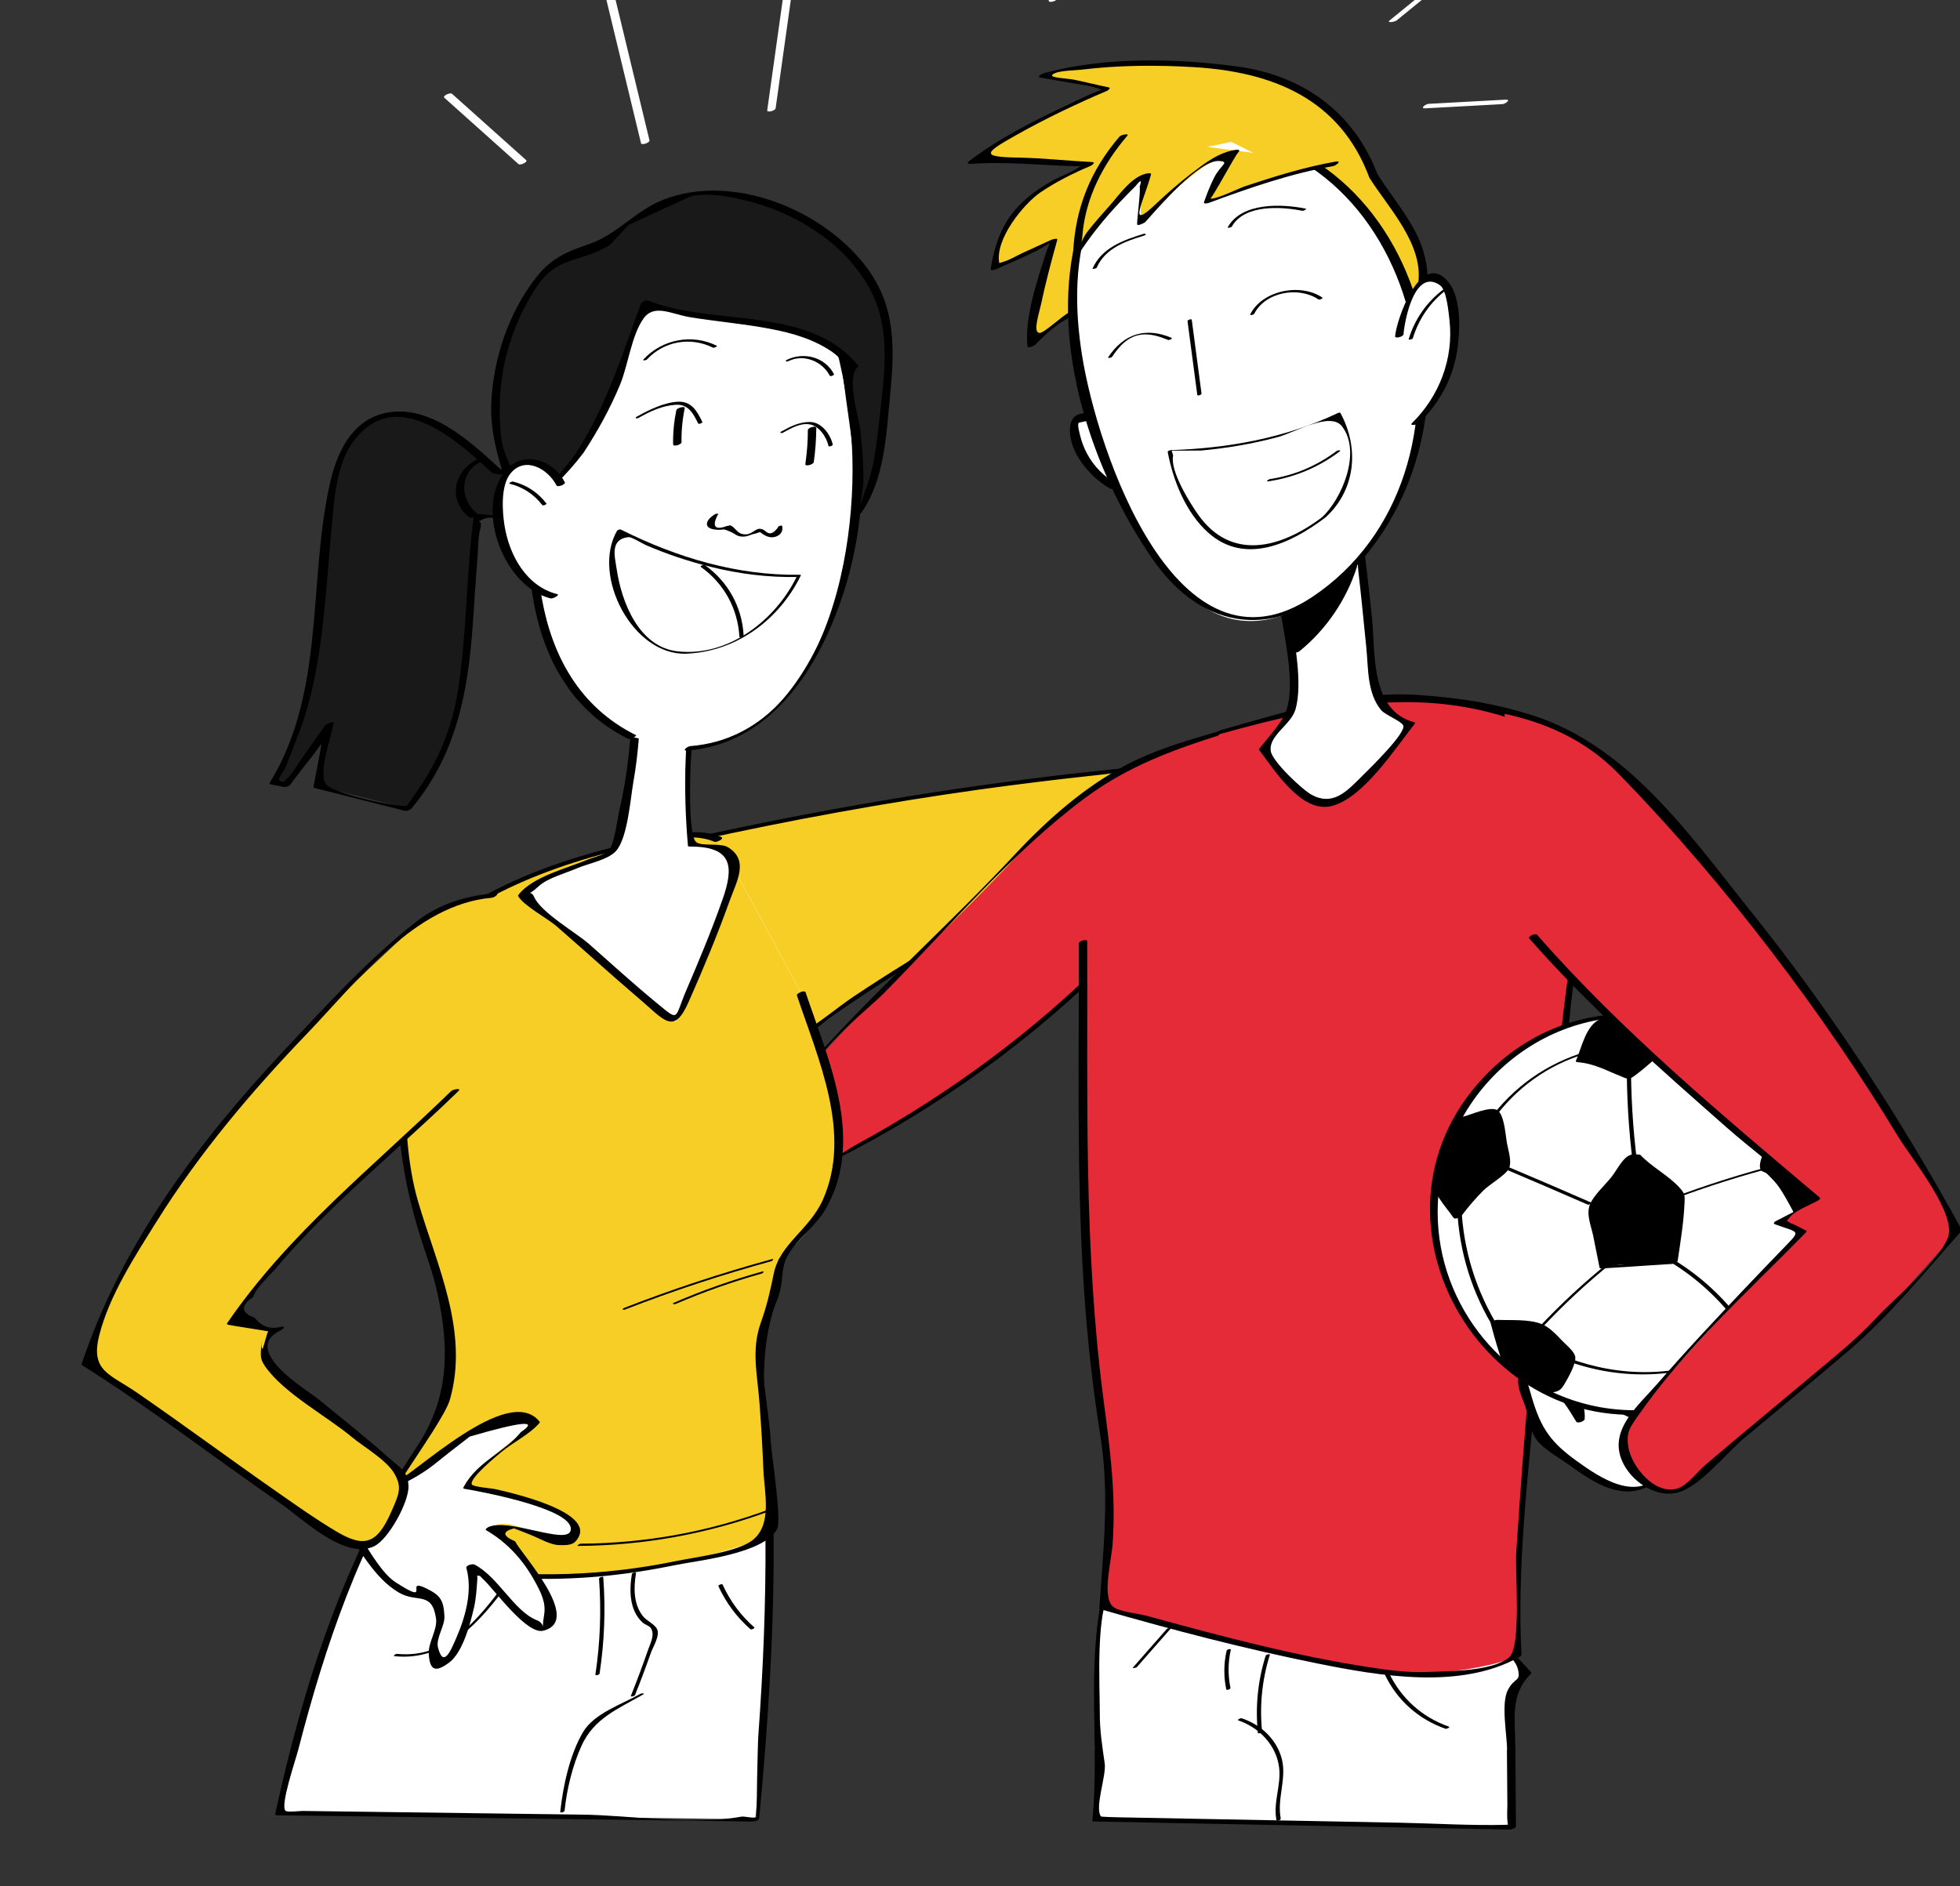 <svg xmlns="http://www.w3.org/2000/svg" width="320" height="308" viewBox="0 0 320 308" fill="none"><rect x="0" y="0" width="320" height="308" fill="#333333" stroke="none"/><g clip-path="url(#clip0_5329_4309)"><path d="M113.625 136.987C139.877 131.137 166.538 127.086 193.346 124.892C195.042 124.746 196.958 124.687 198.216 125.828C199.81 127.276 199.488 130.011 198.114 131.663C196.739 133.316 194.647 134.164 192.644 134.969C169.273 144.343 147.131 156.789 126.978 171.882C126.48 172.248 125.925 172.643 125.31 172.584C124.447 172.511 123.921 171.633 123.57 170.829C122.897 169.308 122.371 167.729 121.976 166.12" fill="#F7CE26"></path><path d="M113.554 137.322C128.895 133.944 144.354 131.106 159.915 128.927C166.35 128.035 172.785 127.245 179.249 126.558C182.818 126.178 186.752 125.344 190.335 125.49C206.569 126.163 194.167 133.973 187.746 136.679C177.231 141.11 166.979 146.17 157.063 151.815C151.023 155.252 145.1 158.894 139.323 162.755C136.515 164.642 133.751 167.113 130.767 168.693C129.041 170.506 126.892 171.135 124.288 170.594C123.616 169.073 123.089 167.493 122.694 165.885C122.592 165.504 121.202 165.972 121.319 166.382C122.621 170.828 122.87 173.621 127.184 172.13C130.124 171.12 133.283 167.713 135.871 165.914C139.791 163.194 143.783 160.561 147.835 158.046C157.004 152.342 166.481 147.15 176.222 142.499C182.715 139.399 191.476 137.571 197.077 133.11C199.9 130.872 201.567 126.47 197.311 124.701C195.19 123.823 191.49 124.701 189.443 124.891C184.368 125.344 179.278 125.856 174.218 126.441C153.875 128.796 133.692 132.247 113.7 136.649C113.086 136.781 112.559 137.527 113.524 137.307L113.554 137.322Z" fill="black"></path><path d="M181.543 156.206C170.472 167.643 150.348 182.224 136.045 189.2L132.359 174.21C144.981 160.023 157.573 149.435 170.194 135.234C170.194 135.234 180.958 126.649 184.688 124.821C188.417 122.993 203.846 118.284 203.846 118.284" fill="#E52B38"></path><path d="M180.978 156.19C169.074 168.226 154.902 178.683 140.028 186.786C136.694 188.599 137.323 189.33 136.138 186.61C135.29 184.65 135.041 182.135 134.529 180.058C134.149 178.479 132.979 175.992 133.125 174.369C133.403 171.356 141.842 164.658 144.255 162.23C154.873 151.525 165.008 139.357 177.088 130.348C185.278 124.234 194.243 121.514 203.925 118.56C204.744 118.311 204.554 117.756 203.72 118.019C197.183 120.022 190.046 121.675 183.962 124.863C177.161 128.417 171.004 133.828 165.827 139.386C155.37 150.603 143.86 160.797 133.593 172.19C129.762 176.446 134.061 184.241 135.348 189.447C135.421 189.754 136.197 189.447 136.314 189.389C153.03 181.038 168.957 169.499 182.09 156.219C182.616 155.678 181.242 155.912 180.978 156.19Z" fill="black"></path><path d="M130.877 162.289C136.23 178.537 142.928 192.68 127.104 205.652V209.879L123.857 218.961C124.881 228.291 125.437 237.447 125.612 246.543C125.641 247.977 125.656 249.425 125.671 250.858C125.773 266.156 124.837 281.351 123.316 297.087L45.672 296.064C49.679 277.051 55.09 262.587 59.668 252.613C61.057 249.6 62.359 247.011 63.544 244.803C66.761 238.807 68.969 235.838 68.969 235.838C74.234 230.178 74.366 221.462 73.035 213.842C71.704 206.222 64.874 192.606 66.015 184.958C66.015 184.958 62.535 157.185 75.858 148.585C89.181 139.986 113.166 134.706 117.261 137.061" fill="white"></path><path d="M130.196 162.537C132.829 170.405 136.441 178.697 136.28 187.151C136.207 191.465 134.993 195.516 132.61 199.129C130.504 202.317 127.154 203.794 126.409 207.289C126.058 208.957 126.16 210.317 125.707 211.984C125.092 214.251 123.586 216.518 123.25 218.843C122.752 222.324 123.908 226.741 124.171 230.294C124.668 237.183 124.917 244.086 124.975 250.989C125.048 261.826 124.595 272.648 123.805 283.456C123.703 284.816 123.454 296.75 123.586 296.677C123.103 297.014 121.582 296.531 120.997 296.648C112.997 298.111 103.082 296.414 94.98 296.312C83.47 296.165 71.96 296.005 60.45 295.858C56.764 295.814 53.079 295.756 49.393 295.712C48.984 295.712 46.922 295.961 46.615 295.683C45.708 294.805 48.238 287.522 48.75 285.504C53.006 269.036 58.827 251.588 68.45 237.388C72.281 231.742 74.563 227.209 74.373 220.057C74.153 211.984 70.907 204.774 68.611 197.154C65.305 186.215 64.998 171.59 68.318 160.65C71.711 149.447 81.276 145.118 91.66 141.506C97.992 139.312 109.97 134.501 116.683 137.396C117.034 137.543 118.292 136.914 117.765 136.694C112.968 134.632 105.714 136.972 100.976 138.142C92.698 140.175 84.23 143.056 76.918 147.517C64.91 154.844 64.618 170.361 65.086 182.953C65.773 201.132 79.492 218.931 68.157 236.086C56.252 254.104 49.481 275.252 44.933 296.209C44.904 296.37 45.094 296.414 45.211 296.414C71.097 296.75 96.983 297.101 122.855 297.438C123.133 297.438 123.922 297.277 123.952 296.897C125.443 281.175 126.452 265.394 126.306 249.599C126.189 237.695 122.606 224.093 126.613 212.891C127.549 210.287 127.388 207.085 128.617 204.964C130.942 200.957 134.833 198.485 136.441 193.79C140.039 183.304 134.803 171.868 131.513 162.025C131.381 161.645 130.006 162.127 130.138 162.522L130.196 162.537Z" fill="black"></path><path d="M117.25 137.074C113.154 134.719 89.169 139.999 75.846 148.598C62.523 157.198 66.004 184.971 66.004 184.971C64.863 192.62 71.678 206.235 73.023 213.855C74.354 221.475 74.237 230.191 68.958 235.851C68.958 235.851 66.735 238.82 63.532 244.816C62.362 247.01 61.046 249.613 59.656 252.626C59.656 252.626 87.999 264.516 125.659 250.871C127.004 250.388 125.63 247.99 125.6 246.557C125.425 237.46 124.869 228.305 123.845 218.974L127.092 209.892V205.665C142.916 192.693 136.233 178.565 130.865 162.302" fill="#F7CE26"></path><path d="M117.774 136.724C114.132 135.159 108.94 136.505 105.299 137.221C97.957 138.655 90.674 140.951 83.844 144.007C71.296 149.623 66.148 157.901 65.08 171.678C64.232 182.734 65.65 193.162 69.19 203.648C72.071 212.204 75.04 221.944 71.471 230.807C70.096 234.214 67.23 237.329 65.329 240.518C62.959 244.496 60.897 248.62 58.923 252.803C58.879 252.905 59.011 252.964 59.069 252.993C67.215 256.342 76.59 257.468 85.306 257.761C94.023 258.053 101.891 257.278 110.008 255.611C113.971 254.792 124.648 253.768 126.885 249.658C127.646 248.254 125.949 237.315 125.832 235.37C125.54 229.915 123.916 223.538 124.691 218.215C125.072 215.641 126.783 213.213 127.382 210.683C127.865 208.635 127.558 206.792 128.582 205.008C130.205 202.186 133.247 200.226 134.9 197.242C136.83 193.747 137.62 189.93 137.576 185.952C137.488 177.733 134.066 169.747 131.492 162.069C131.36 161.689 129.986 162.172 130.117 162.566C133.569 172.906 139.156 185.089 134.359 195.882C132.194 200.767 127.324 203.092 126.329 207.962C125.759 210.756 125.233 213.14 124.223 215.962C122.644 220.394 123.624 224.24 123.989 228.979C124.267 232.649 124.487 236.32 124.633 239.991C124.779 243.662 126.169 249 122.805 251.545C120.275 253.461 113.416 254.28 110.154 254.953C105.942 255.815 101.686 256.415 97.401 256.751C91.23 257.234 85.028 257.176 78.871 256.517C74.572 256.049 70.301 255.304 66.118 254.207C64.89 253.885 61.453 253.475 60.546 252.466C58.396 250.082 72.159 233.059 73.46 228.525C76.619 217.396 71.325 206.661 68.268 196.233C66.425 189.93 66.148 182.851 66.206 176.241C66.308 164.833 68.502 152.885 79.281 146.947C85.979 143.261 93.335 140.687 100.75 138.859C105.05 137.806 112.231 135.554 116.633 137.455C116.984 137.602 118.242 136.973 117.715 136.753L117.774 136.724Z" fill="black"></path><path d="M246.717 285.678C246.717 282.446 246.717 279.213 246.717 275.981L249.32 273.364L245.035 268.537L201.759 257.656L180.816 259.499C179.208 266.139 178.564 273.012 178.871 279.842L178.798 285.663L179.836 288.691L179.017 297.071L246.804 298.387L246.702 285.663L246.717 285.678Z" fill="white"></path><path d="M247.404 285.501C247.404 280.762 246.468 276.814 249.876 273.377C249.978 273.274 250.066 273.172 249.949 273.04C245.781 268.346 244.757 267.966 238.79 266.474C230.22 264.324 221.649 262.174 213.094 260.01C209.379 259.074 205.342 257.494 201.525 257.333C194.871 257.041 187.719 258.547 181.08 259.132C180.816 259.161 180.202 259.337 180.129 259.659C177.262 272.543 179.573 284.623 178.345 297.23C178.33 297.391 178.491 297.435 178.623 297.435L246.409 298.751C246.658 298.751 247.506 298.576 247.506 298.21C247.477 293.969 247.433 289.728 247.404 285.486C247.404 285.018 246.029 285.428 246.029 285.823C246.058 288.821 246.088 291.834 246.102 294.832C246.102 295.256 245.868 299.014 246.658 298.181C247.111 297.713 246.848 297.947 245.824 297.976C240.165 298.122 234.446 297.757 228.786 297.64C213.357 297.347 197.942 297.04 182.513 296.748C181.621 296.733 179.793 296.674 179.734 296.601C178.696 295.11 180.641 290.005 180.363 287.958C179.953 285.091 179.544 282.634 179.559 279.622C179.573 275.541 178.798 261.94 181.621 259.746C183.42 258.342 190.162 259 192.458 258.796C195.251 258.547 198.703 257.816 201.335 258.006C206.337 258.372 212.26 260.77 217.276 262.028C225.496 264.09 234.549 265.377 242.49 268.36C244.42 269.092 247.331 270.291 247.857 272.704C248.281 274.664 247.258 273.874 246.19 275.951C245.02 278.188 246.058 283.322 246.058 285.823C246.058 286.291 247.433 285.881 247.433 285.486L247.404 285.501Z" fill="black"></path><path d="M176.814 153.88C176.96 182.721 175.951 203.035 179.841 231.597L180.894 237.199C181.962 245.871 180.689 253.652 180.177 262.368C180.177 262.368 221.537 274.331 232.974 273.352C244.41 272.372 247.716 270.368 247.716 270.368C247.175 262.924 248.93 246.529 249.237 236.043L256.476 158.531C256.476 158.531 263.569 127.072 258.07 122.378C252.571 117.683 233.5 111.716 220.411 114.349C210.378 116.367 199.336 119.482 199.336 119.482" fill="#E52B38"></path><path d="M176.126 154.055C176.199 172.848 175.716 191.671 176.974 210.449C177.515 218.566 178.407 226.639 179.68 234.668C181.171 244.028 180.118 253.169 179.49 262.573C179.49 262.675 179.533 262.734 179.636 262.763C191.365 266.141 203.241 269.242 215.218 271.655C225.324 273.688 238.458 275.94 247.993 270.602C248.169 270.5 248.417 270.383 248.403 270.149C247.657 255.86 249.441 241.162 250.772 226.888C252.147 212.234 253.507 197.565 254.881 182.91C255.657 174.545 255.978 165.975 257.324 157.697C258.333 151.481 259.737 145.368 260.38 139.079C260.878 134.238 262.296 126.122 258.713 122.085C253.009 115.665 238.838 113.895 230.94 113.456C220.279 112.857 209.588 116.337 199.423 119.189C198.824 119.35 198.297 120.125 199.248 119.847C217.354 114.787 235.269 111.219 252.951 119.964C258.64 122.787 259.503 126.048 259.474 132.176C259.444 138.421 258.435 144.695 257.353 150.823C254.706 165.77 253.726 180.907 252.307 196.029C250.523 215.173 248.797 234.244 247.554 253.418C247.32 256.971 248.461 268.949 246.34 270.675C243.576 272.927 236.556 272.883 233.236 273.015C229.917 273.147 226.831 272.752 223.628 272.255C211.284 270.368 199.116 267.107 187.095 263.816C185.881 263.48 182.575 263.202 181.654 262.295C179.914 260.598 181.449 254.939 181.654 252.087C182.224 243.882 181.215 236.57 180.162 228.526C176.901 203.707 177.603 178.684 177.501 153.719C177.501 153.251 176.126 153.66 176.126 154.055Z" fill="black"></path><path d="M272.627 236.277C272.188 235.399 271.749 234.536 271.311 233.659C271.164 233.366 271.003 233.059 270.769 232.825C270.448 232.533 270.024 232.387 269.599 232.255C266.777 231.348 264.071 230.061 261.585 228.438C260.971 228.76 255.75 224.343 255.75 224.343C255.75 224.343 258.441 230.705 258.031 231.889C256.335 228.833 253.848 226.215 250.894 224.357C250.251 223.963 249.358 223.612 248.817 224.153C248.364 224.591 248.51 225.337 248.686 225.952C249.402 228.394 250.119 230.836 250.836 233.293C250.982 233.776 251.128 234.273 251.406 234.683C251.684 235.092 252.093 235.399 252.488 235.692C253.761 236.642 255.018 237.593 256.291 238.544C258.967 240.547 263.94 243.955 267.186 243.165C269.775 242.536 273.183 239.085 273.183 239.085L272.627 236.306V236.277Z" fill="white"></path><path d="M273.312 236.029C272.318 234.054 271.967 233.045 270.197 231.934C267.799 230.413 264.684 229.535 262.139 228.102C260.091 226.946 258.234 225.586 256.391 224.051C256.143 223.846 254.914 224.226 255.075 224.606C255.982 226.771 257.561 229.667 257.356 232.065L258.731 231.656C257.386 229.418 251.843 221.096 248.479 224.007C246.943 225.338 248.655 228.38 249.093 229.871C249.561 231.451 249.825 233.63 250.79 234.99C251.96 236.628 254.505 238.003 256.113 239.158C259.609 241.674 264.04 244.833 268.486 242.99C269.963 242.376 272.888 240.665 273.605 239.231C274.073 238.281 273.546 237.125 273.327 236.029C273.254 235.678 271.864 236.087 271.952 236.526C272.376 238.646 272.523 238.632 271.426 240.167C267.492 245.696 261.042 241.177 257.371 238.529C253.305 235.604 251.609 233.294 250.176 228.453C249.912 227.531 249.634 226.625 249.371 225.703C250.731 225.104 251.828 225.352 252.662 226.449C254.68 227.663 256.172 230.208 257.342 232.138C257.547 232.489 258.687 232.094 258.717 231.729C258.936 229.243 257.371 226.347 256.435 224.095L255.119 224.65C256.888 226.142 258.673 227.575 260.691 228.716C262.022 229.477 263.455 230.237 264.844 230.895C267.974 232.387 270.314 233.264 271.938 236.497C272.128 236.891 273.473 236.336 273.312 235.999V236.029Z" fill="black"></path><path d="M266.443 230.643C284.382 230.643 298.925 216.1 298.925 198.161C298.925 180.221 284.382 165.679 266.443 165.679C248.504 165.679 233.961 180.221 233.961 198.161C233.961 216.1 248.504 230.643 266.443 230.643Z" fill="white"></path><path d="M298.251 198.337C297.666 217.612 281.008 233.349 261.162 229.766C245.938 227.016 234.72 213.327 234.72 197.956C234.72 178.257 253.031 162.564 272.687 166.761C287.78 169.979 297.798 183.302 298.251 198.41C298.251 198.717 299.641 198.395 299.626 197.913C298.749 168.516 262.435 154.432 242.208 175.931C220.154 199.375 243.188 237.576 274.091 230.058C289.038 226.417 299.173 213.225 299.641 198C299.641 197.547 298.281 197.927 298.266 198.337H298.251Z" fill="black"></path><path d="M267.219 188.888C269.062 190.92 271.197 192.69 273.523 194.138C273.874 194.357 274.254 194.606 274.371 194.986C274.43 195.176 274.415 195.366 274.415 195.557C274.269 199.052 273.23 205.984 273.23 205.984L261.852 206.715C261.852 206.715 260.653 200.705 260.039 197.692C259.995 197.472 259.951 197.253 259.995 197.034C260.053 196.77 260.214 196.566 260.375 196.361C262.364 193.831 264.338 191.301 266.327 188.785L267.219 188.873V188.888Z" fill="black"></path><path d="M266.581 189.21C268.219 190.935 269.989 192.398 271.89 193.831C273.923 195.352 273.733 196.157 273.484 198.643C273.236 201.129 272.899 203.688 272.519 206.204L273.47 205.677L268.497 205.999C267.415 206.072 263.145 207.023 262.238 206.394C262.706 206.73 262.165 204.741 262.092 204.361C261.77 202.738 261.448 201.129 261.112 199.506C260.614 197.034 261.141 196.157 262.706 194.168C263.437 193.232 265.865 189.195 266.786 189.283C267.166 189.327 268.366 188.625 267.62 188.537C266.874 188.449 266.406 188.405 265.762 188.8C264.768 189.429 263.861 191.213 263.13 192.149C262.092 193.48 260.088 195.25 259.532 196.815C258.976 198.38 259.795 200.252 260.117 201.816C260.468 203.542 260.805 205.283 261.156 207.008C261.185 207.155 261.492 207.125 261.58 207.125L272.958 206.394C273.192 206.379 273.865 206.175 273.909 205.868C274.362 202.796 274.874 199.681 275.02 196.581C275.093 195.104 275.064 194.855 274.143 193.86C272.373 191.93 269.711 190.584 267.839 188.61C267.561 188.318 266.26 188.903 266.567 189.239L266.581 189.21Z" fill="black"></path><path d="M288.564 181.183C289.061 184.049 288.9 187.018 288.125 189.826C288.037 190.148 287.95 190.543 288.169 190.791C288.301 190.952 288.505 191.011 288.695 191.084C289.851 191.552 290.582 192.663 291.226 193.716C292.352 195.574 293.405 197.46 294.399 199.391C295.628 198.791 296.842 198.162 298.041 197.519C298.333 197.358 298.64 197.182 298.743 196.861C298.801 196.685 298.787 196.48 298.772 196.29C298.392 192.444 297.558 188.641 296.271 185C296.081 184.444 295.862 183.888 295.452 183.479C294.984 183.011 294.311 182.821 293.683 182.63C292.015 182.148 290.363 181.665 288.695 181.197" fill="black"></path><path d="M287.882 181.43C288.189 183.697 288.248 185.92 287.853 188.172C287.721 188.918 286.99 190.293 287.516 191.083C287.692 191.346 288.248 191.419 288.467 191.639C289.213 192.384 289.944 193.086 290.544 193.979C291.743 195.777 292.723 197.752 293.717 199.653C293.864 199.946 294.492 199.697 294.683 199.595C295.809 199.039 298.821 198.191 299.406 196.787C300.094 195.163 298.924 191.96 298.558 190.322C298.105 188.246 297.695 184.779 296.13 183.2C294.566 181.62 291.231 181.416 289.242 180.845C288.876 180.743 287.648 181.401 288.16 181.547C289.769 182.015 291.626 182.293 293.147 182.981C295.575 184.077 295.896 185.949 296.555 188.319C297.008 189.971 297.388 191.653 297.666 193.35C298.178 196.421 296.715 197.913 294.112 199.2L295.077 199.141C293.498 196.143 291.977 193.423 289.725 190.995C288.335 189.489 289.315 187.924 289.476 185.979C289.608 184.282 289.491 182.615 289.257 180.933C289.213 180.597 287.823 180.977 287.882 181.43Z" fill="black"></path><path d="M269.974 166.306C271.115 167.623 272.182 169.012 273.177 170.46C270.69 171.674 268.453 173.37 266.61 175.418C266.478 175.564 266.332 175.725 266.142 175.769C265.85 175.842 265.572 175.666 265.323 175.505C263.144 174.058 260.555 173.224 257.938 173.107C258.698 171.381 259.473 169.641 260.234 167.915C260.365 167.637 260.482 167.345 260.702 167.125C261.111 166.701 261.725 166.584 262.31 166.496C264.899 166.145 267.531 166.072 270.135 166.306" fill="black"></path><path d="M269.366 166.616C270.068 167.449 272.423 169.467 271.999 170.725C271.838 171.193 269.717 172.144 269.235 172.495C268.357 173.153 267.626 173.957 266.778 174.63C266.324 174.996 266.207 175.157 265.973 175.171C265.491 175.215 264.277 174.206 263.823 174.001C262.887 173.592 261.937 173.27 260.942 173.051C259.509 172.743 259.026 172.992 259.348 171.354C259.772 169.204 261.747 167.127 263.75 166.645C265.564 166.206 267.889 166.513 269.747 166.645C270.127 166.674 271.326 165.957 270.58 165.899C267.787 165.694 263.97 165.314 261.279 166.411C258.91 167.376 258.207 171.164 257.286 173.241C257.213 173.402 257.476 173.431 257.564 173.445C260.313 173.665 262.244 174.806 264.73 175.785C265.228 175.976 265.418 176.166 266.017 176.093C266.5 176.019 266.836 175.683 267.217 175.405C269.41 173.767 271.004 171.924 273.505 170.623C273.578 170.579 274.032 170.345 273.915 170.169C272.891 168.707 271.823 167.318 270.668 165.957C270.419 165.665 269.103 166.221 269.396 166.586L269.366 166.616Z" fill="black"></path><path d="M238.88 182.658L243.4 181.62C243.575 181.576 243.78 181.547 243.941 181.649C244.072 181.737 244.131 181.898 244.175 182.059C245.023 184.896 245.608 187.792 245.93 190.731C242.917 192.94 240.226 195.601 238.003 198.614C236.95 197.064 235.897 195.528 234.844 193.978C234.727 193.817 234.61 193.642 234.581 193.437C234.537 193.232 234.581 193.013 234.625 192.808C235.429 189.196 236.643 185.671 238.237 182.322" fill="black"></path><path d="M238.787 182.98C239.65 182.775 241.288 182.146 242.18 182.205C243.73 182.307 243.599 182.614 243.993 184.12C244.476 186.022 245.807 189.459 244.608 191.272C243.876 192.384 242.078 193.378 241.112 194.329C239.752 195.674 238.524 197.137 237.354 198.658L238.685 198.336C236.973 195.82 234.926 193.978 235.745 190.819C236.535 187.821 237.617 184.939 238.919 182.131C239.05 181.839 237.734 182.058 237.544 182.468C236.14 185.51 234.516 189.005 234.063 192.354C233.741 194.841 235.935 196.83 237.295 198.833C237.544 199.213 238.421 198.76 238.626 198.511C239.738 197.049 240.908 195.66 242.209 194.373C243.131 193.451 245.865 191.842 246.348 190.819C246.875 189.707 246.275 187.967 246.041 186.709C245.807 185.451 245.617 182 244.461 181.283C243.306 180.567 240.074 182.058 238.948 182.322C238.334 182.468 237.807 183.199 238.772 182.98H238.787Z" fill="black"></path><path d="M246.104 222.675C245.344 220.452 244.671 218.185 244.086 215.904C245.548 215.962 250.228 216.167 251.018 216.503C253.256 217.454 256.532 221.651 256.59 221.798C256.634 221.944 256.59 222.09 256.517 222.236C255.932 223.553 255.333 224.869 254.748 226.185C254.645 226.405 254.543 226.639 254.353 226.785C254.104 226.975 253.782 227.004 253.475 226.975C252.1 226.887 250.857 226.112 249.79 225.235C248.722 224.357 247.289 223.348 246.104 222.661" fill="black"></path><path d="M246.784 222.424C246.038 220.187 245.365 217.935 244.765 215.653L243.668 216.267C245.453 216.34 247.252 216.399 249.021 216.604C251.171 216.852 252.546 218.227 253.979 219.763C254.462 220.275 255.515 221.137 255.734 221.825C255.997 222.658 255.208 224.033 254.754 224.779C253.906 226.183 253.496 226.841 251.771 225.891C251.186 225.569 250.659 225.115 250.133 224.706C249.036 223.858 247.91 223.068 246.725 222.351C246.345 222.132 245.146 222.79 245.453 222.98C247.778 224.399 250.805 227.967 253.833 227.295C254.652 227.119 255.003 226.724 255.412 226.022C255.997 225.028 257.474 222.498 257.153 221.401C256.889 220.552 255.617 219.529 255.032 218.914C254.067 217.905 252.926 216.662 251.595 216.165C249.475 215.375 246.71 215.624 244.487 215.521C244.224 215.521 243.288 215.741 243.391 216.136C243.99 218.417 244.663 220.669 245.409 222.907C245.54 223.287 246.915 222.805 246.784 222.41V222.424Z" fill="black"></path><path d="M277.608 223.345C278.676 224.515 279.89 225.538 281.235 226.372C281.469 226.518 281.733 226.664 282.011 226.679C282.274 226.679 282.537 226.577 282.771 226.46C284.76 225.465 286.398 223.9 288.007 222.365C288.314 222.072 288.636 221.765 288.84 221.399C289.148 220.844 289.221 220.2 289.264 219.571C289.411 217.977 289.542 216.368 289.689 214.774C289.718 214.496 289.732 214.189 289.542 213.985C289.352 213.765 284.775 214.233 283.356 214.189C283.195 214.189 283.034 214.189 282.903 214.262C282.815 214.321 282.756 214.409 282.698 214.496C280.431 217.743 279.861 220.083 277.594 223.33" fill="black"></path><path d="M276.983 223.653C278.065 224.794 279.952 226.988 281.678 227.046C282.965 227.09 284.515 225.847 285.436 225.145C286.928 224.019 289.151 222.512 289.78 220.655C290.16 219.529 290.072 218.183 290.175 216.999C290.233 216.355 290.745 214.556 290.306 213.913C289.868 213.269 288.961 213.562 288.274 213.591C286.709 213.664 284.924 213.547 283.403 213.869C282.116 214.132 281.751 214.98 281.063 216.136C279.616 218.534 278.533 221.094 276.968 223.419C276.676 223.858 278.036 223.595 278.255 223.258C279.981 220.684 281.122 217.788 282.833 215.214C283.477 214.249 283.491 214.571 284.661 214.512C285.729 214.454 287.03 214.161 288.083 214.308C289.444 214.512 288.961 215.551 288.844 216.852C288.668 218.841 288.844 220.743 287.455 222.337C286.577 223.361 284.998 224.955 283.769 225.496C281.356 226.563 279.689 224.531 278.241 223.024C277.963 222.732 276.661 223.317 276.968 223.653H276.983Z" fill="black"></path><path d="M265.602 175.346C265.66 181.006 266.084 186.607 266.889 192.208C266.918 192.384 267.605 192.194 267.576 191.96C266.772 186.388 266.347 180.801 266.289 175.17C266.289 174.936 265.602 175.141 265.602 175.331V175.346Z" fill="black"></path><path d="M272.694 196.012C278.559 193.789 284.511 191.902 290.58 190.352C290.887 190.279 291.151 189.899 290.668 190.016C284.54 191.595 278.529 193.497 272.606 195.734C272.211 195.88 272.299 196.158 272.709 196.012H272.694Z" fill="black"></path><path d="M272.153 205.737C276.365 208.223 280.021 211.426 283.049 215.287C283.195 215.477 283.824 215.155 283.736 215.038C280.694 211.163 277.038 207.931 272.797 205.43C272.606 205.313 272.007 205.649 272.168 205.737H272.153Z" fill="black"></path><path d="M262.596 206.204C258.574 209.451 254.786 212.961 251.247 216.734C250.984 217.012 251.671 216.895 251.803 216.749C255.342 212.975 259.115 209.465 263.152 206.219C263.444 205.985 262.742 206.087 262.596 206.204Z" fill="black"></path><path d="M245.219 190.689C249.899 192.664 254.564 194.667 259.215 196.7C259.42 196.788 259.99 196.452 259.844 196.393C255.164 194.346 250.469 192.327 245.745 190.338C245.57 190.265 244.941 190.587 245.204 190.689H245.219Z" fill="black"></path><path d="M272.622 169.804C279.335 171.34 285.316 175.23 288.417 181.504C288.519 181.694 289.192 181.431 289.104 181.256C285.975 174.923 279.92 171.003 273.163 169.453C272.973 169.409 272.373 169.746 272.622 169.804Z" fill="black"></path><path d="M294.014 197.709C294.131 204.656 292.083 211.047 287.915 216.605C287.754 216.81 288.441 216.678 288.558 216.532C292.727 210.96 294.833 204.495 294.701 197.534C294.701 197.3 294.014 197.505 294.014 197.695V197.709Z" fill="black"></path><path d="M255.501 222.101C264.276 225.362 273.358 225.172 282.016 221.662C282.411 221.501 282.323 221.223 281.914 221.384C273.431 224.835 264.583 224.923 256.042 221.75C255.867 221.676 255.238 222.013 255.501 222.101Z" fill="black"></path><path d="M237.899 197.255C238.235 204.479 240.326 211.207 244.173 217.32C244.29 217.51 244.948 217.218 244.86 217.072C241.014 210.944 238.908 204.216 238.586 197.006C238.586 196.845 237.884 197.006 237.899 197.255Z" fill="black"></path><path d="M243.727 182.891C247.515 177.656 252.692 173.912 258.893 172.054C259.185 171.966 259.463 171.586 258.981 171.718C252.516 173.648 247.047 177.48 243.083 182.964C242.937 183.169 243.61 183.052 243.727 182.891Z" fill="black"></path><path d="M103.904 114.167C103.685 123.673 102.676 129.933 99.897 139.03C99.897 139.03 82.201 146.269 85.711 146.254C86.808 146.254 109.637 167.622 110.339 166.773C110.749 166.276 120.24 144.339 120.197 141.004C120.153 137.67 112.972 137.86 112.972 137.86C112.548 133.033 112.343 130.606 111.919 125.779L113.63 111.257" fill="white"></path><path d="M103.238 114.33C103.048 120.385 102.522 126.352 101.132 132.26C100.767 133.854 100.313 137.964 99.319 138.958C98.675 139.602 96.906 139.968 96.087 140.319C92.825 141.708 86.873 143.141 84.635 146.139C84.591 146.183 84.577 146.242 84.591 146.315C85.469 147.88 89.374 149.956 90.865 151.243C95.326 155.134 99.714 159.112 104.218 162.958C108.489 166.585 109.98 169.144 112.437 163.587C114.821 158.19 117.117 152.706 119.106 147.148C120.247 143.946 122.353 140.509 118.872 138.359C117.6 137.569 114.558 138.271 113.651 137.496C112.335 136.37 112.671 126.293 112.788 124.275C113.037 119.887 113.827 115.456 114.353 111.098C114.397 110.674 113.022 111.025 112.979 111.434C111.867 120.823 111.487 128.633 112.32 138.125C112.32 138.213 112.54 138.242 112.598 138.242C119.618 138.183 119.852 141.518 117.966 146.871C116.196 151.916 114.119 156.874 112.013 161.788C110.039 166.38 111.019 166.907 107.231 163.792C103.443 160.677 99.831 157.386 96.174 154.154C94.039 152.267 88.35 149.05 87.195 146.446C86.595 145.086 85.732 146.739 88.014 144.662C89.462 143.346 92.416 142.571 94.215 141.781C95.911 141.035 99.275 140.421 100.577 138.958C102.478 136.809 102.917 130.476 103.414 127.653C104.218 123.134 104.496 118.586 104.628 114.008C104.628 113.555 103.268 113.935 103.253 114.345L103.238 114.33Z" fill="black"></path><path d="M72.532 15.949C76.568 19.561 80.605 23.174 84.641 26.786C84.948 27.064 86.221 26.45 85.914 26.157C81.877 22.545 77.841 18.932 73.804 15.32C73.497 15.042 72.225 15.656 72.532 15.949Z" fill="white"></path><path d="M97.74 -5.272C100.051 4.278 102.361 13.843 104.657 23.393C104.745 23.759 106.135 23.32 106.032 22.896C103.721 13.346 101.411 3.781 99.115 -5.769C99.027 -6.135 97.637 -5.696 97.74 -5.272Z" fill="white"></path><path d="M128.536 -5.343L125.26 18.013C125.201 18.437 126.576 18.101 126.634 17.677L129.91 -5.679C129.969 -6.103 128.594 -5.767 128.536 -5.343Z" fill="white"></path><path d="M167.735 -10.713C168.905 -7.086 170.075 -3.459 171.245 0.168C171.362 0.548 172.752 0.08 172.62 -0.329C171.45 -3.956 170.28 -7.583 169.11 -11.21C168.993 -11.59 167.604 -11.122 167.735 -10.713Z" fill="white"></path><path d="M250.316 152.925C262.937 167.565 296.487 195.85 296.487 195.85L290.3 199.55C292.304 200.325 292.377 200.193 294.235 201.246C294.235 201.246 271.551 224.398 265.891 232.456C265.891 232.456 263.595 234.533 265.496 238.291C268.845 244.887 274.374 243.264 274.374 243.264C278.176 239.578 301.62 220.522 305.437 216.851L319.58 201.085L317.093 196.552C302.41 170.183 284.187 145.774 263.083 124.202C263.083 124.202 256.634 117.972 245.562 116.1" fill="#E52B38"></path><path d="M249.67 153.235C259.454 164.408 270.789 174.295 281.904 184.108C285.838 187.574 290.342 190.806 293.984 194.579C294.291 194.901 295.753 196.247 295.783 195.896C295.71 196.612 290.503 199.055 289.86 199.435C289.684 199.537 289.465 199.786 289.757 199.903C293.633 201.336 294.115 200.78 291.468 203.515C289.275 205.782 287.095 208.049 284.916 210.345C280.046 215.479 275.191 220.641 270.569 225.979C267.483 229.533 262.628 233.453 264.822 238.542C266.269 241.935 270.598 244.919 274.401 243.559C277.867 242.33 281.918 237.226 284.668 234.915C290.401 230.104 296.192 225.365 301.881 220.495C308.667 214.689 314.298 207.64 320.25 201C320.294 200.956 320.309 200.897 320.294 200.824C310.305 182.645 299.044 165.286 286.057 149.081C275.088 135.392 264.295 119.407 246.131 115.736C245.751 115.663 244.551 116.336 245.049 116.438C252.449 117.93 259.015 120.957 264.266 126.354C273.26 135.582 281.655 145.469 289.479 155.721C296.806 165.315 303.636 175.289 309.91 185.614C312.09 189.197 319.68 198.411 317.969 202.243C315.965 206.733 309.706 211.574 306.342 215.201C303.124 218.681 299.41 221.621 295.768 224.678C289.991 229.519 284.185 234.301 278.452 239.186C277.209 240.253 275.469 242.564 273.904 243.047C270.116 244.217 266.299 239.332 265.845 236.261C265.48 233.833 266.123 233.087 267.396 231.244C274.971 220.305 285.501 210.784 294.803 201.292C294.861 201.234 295.037 201.044 294.876 200.956C295.812 201.439 291.966 199.406 292.331 199.771C291.147 198.587 290.942 200.444 292.185 198.806C293.106 197.607 295.578 196.773 296.909 195.983C297.026 195.91 297.274 195.706 297.114 195.559C281.158 182.09 264.719 168.371 250.942 152.635C250.679 152.342 249.378 152.913 249.67 153.264V153.235Z" fill="black"></path><path d="M227.998 3.356C232.429 -0.242 236.86 -3.854 241.277 -7.452C241.847 -7.92 240.458 -7.715 240.166 -7.481C235.734 -3.884 231.303 -0.271 226.886 3.327C226.316 3.795 227.705 3.59 227.998 3.356Z" fill="white"></path><path d="M232.707 17.689C236.904 17.456 241.116 17.236 245.314 17.002C245.767 16.973 246.776 16.227 245.825 16.271C241.628 16.505 237.416 16.724 233.219 16.958C232.765 16.988 231.756 17.733 232.707 17.689Z" fill="white"></path><path d="M94.405 252.438C105.228 252.365 115.684 250.449 125.834 246.69C126.229 246.544 126.141 246.266 125.732 246.412C115.728 250.127 105.491 251.999 94.814 252.072C94.624 252.072 94.025 252.438 94.405 252.438Z" fill="black"></path><path d="M102.029 213.841C109.853 210.799 117.795 208.181 125.882 205.958C126.175 205.87 126.453 205.49 125.97 205.622C117.824 207.859 109.809 210.492 101.927 213.563C101.532 213.724 101.619 213.987 102.029 213.841Z" fill="black"></path><path d="M110.33 212.918C114.893 210.959 119.543 209.321 124.326 207.975C124.618 207.887 124.896 207.507 124.414 207.639C119.514 208.999 114.732 210.695 110.052 212.714C109.598 212.904 110.052 213.035 110.33 212.918Z" fill="black"></path><path d="M92.172 295.699C92.552 292.116 93.444 288.386 94.936 285.081C96.969 280.576 100.961 279.012 104.998 276.701C105.407 276.467 104.749 276.481 104.559 276.584C101.605 278.266 97.027 279.757 95.214 282.799C93.034 286.456 91.908 291.691 91.47 295.86C91.44 296.079 92.128 295.903 92.157 295.699H92.172Z" fill="black"></path><path d="M103.167 256.999C102.728 259.69 102.728 262.952 104.922 264.955C105.229 265.248 106.033 265.497 106.253 265.848C106.969 266.959 106.18 268.319 105.814 269.387C104.936 271.932 103.986 274.447 102.991 276.948C102.933 277.109 103.591 276.992 103.679 276.787C104.585 274.52 105.448 272.224 106.253 269.928C106.589 268.948 107.818 267.076 107.262 265.994C106.852 265.189 105.536 264.648 104.951 263.888C103.401 261.87 103.445 259.281 103.84 256.868C103.869 256.663 103.181 256.824 103.152 257.029L103.167 256.999Z" fill="black"></path><path d="M97.804 257.789C98.184 263.054 97.994 268.246 97.204 273.453C97.175 273.657 97.862 273.497 97.891 273.292C98.681 268.056 98.886 262.82 98.491 257.541C98.491 257.38 97.789 257.541 97.804 257.789Z" fill="black"></path><path d="M224.235 28.806C221.412 20.572 218.604 19.416 211.789 14.005C204.462 9.603 179.219 9.603 170.312 12.294C176.133 13.815 180.477 14.678 180.477 14.678C180.477 14.678 165.121 21.186 158.656 26.407C166.802 25.691 171.395 26.627 177.888 26.89C177.888 26.89 167.344 31.233 165.15 35.416C162.956 39.599 162.4 43.767 162.4 43.767L171.907 39.409C171.907 39.409 167.811 54.019 168.396 56.359C172.828 51.284 176.777 50.568 176.777 50.568L181.851 51.299L224.557 41.983L227.423 52.352L232.454 47.292L231.562 40.433L224.206 28.82L224.235 28.806Z" fill="#F7CE26"></path><path d="M224.924 28.557C221.092 18.275 212.624 12.264 201.933 10.846C191.827 9.5 180.332 9.252 170.402 11.957C170.255 12.001 169.232 12.498 169.773 12.645C170.621 12.864 179.498 14.151 179.879 14.751C179.718 14.487 175.535 16.549 174.672 16.959C168.939 19.65 163.177 22.516 158.131 26.377C157.78 26.655 158.175 26.772 158.424 26.758C164.186 26.348 169.67 26.977 175.403 27.138C178.811 27.226 177.597 26.26 175.959 27.416C174.818 28.22 173.239 28.732 172.01 29.405C165.795 32.871 162.914 36.6 161.744 43.898C161.685 44.308 162.577 43.986 162.709 43.927C164.917 42.918 167.199 41.997 169.363 40.885C172.01 39.525 171.513 38.999 170.753 41.383C169.319 45.873 167.272 51.825 167.74 56.563C167.784 56.944 168.851 56.461 168.983 56.329C171.352 53.887 174.189 51.284 177.582 51.064C178.84 50.977 180.142 51.649 181.4 51.606C182.131 51.591 182.833 51.298 183.564 51.181C190.116 50.202 196.668 48.315 203.147 46.911C209.626 45.507 216.075 43.211 222.423 42.699C225.041 42.494 223.461 41.719 224.353 43.781C225.509 46.472 225.991 49.69 226.766 52.527C226.869 52.907 227.849 52.454 228.009 52.293C232.265 48.022 234.123 47.394 232.426 41.193C231.198 36.703 227.439 32.461 224.938 28.513C224.69 28.118 223.388 28.717 223.563 29.01C226.635 33.865 232.192 39.628 231.593 45.858C231.402 47.862 231.417 47.511 229.881 49.28C229.326 49.909 228.39 51.079 227.688 51.489C226.284 52.293 228.419 52.191 228.009 51.562C226.371 49.119 226.079 44.571 225.275 41.675C225.216 41.485 224.792 41.573 224.675 41.587C211.235 44.527 197.648 48.476 184.032 50.45C180.756 50.933 177.846 49.646 174.614 50.991C173.546 51.445 170.46 54.428 169.714 54.37C168.603 54.267 169.597 51.386 169.948 49.748C170.709 46.194 171.63 42.684 172.61 39.189C172.727 38.794 171.747 39.116 171.645 39.16L166.892 41.339C165.912 41.792 164.903 42.421 163.879 42.728C161.583 43.401 163.25 43.401 163.177 43.079C162.285 39.145 167.184 33.237 169.875 31.408C172.391 29.697 175.199 28.293 178.007 27.109C178.226 27.021 178.972 26.494 178.314 26.465C174.292 26.26 170.27 25.807 166.233 25.734C159.93 25.632 160.764 24.959 165.956 22.034C170.738 19.343 175.71 16.974 180.756 14.824C180.873 14.765 181.443 14.356 181.019 14.268C179.147 13.888 177.29 13.405 175.418 13.025C174.233 12.776 171.133 12.732 171.879 12.147C172.727 11.489 175.433 11.518 176.471 11.387C182.57 10.641 188.785 10.597 194.913 10.963C207.739 11.723 218.766 16.111 223.563 28.995C223.71 29.376 225.07 28.878 224.938 28.498L224.924 28.557Z" fill="black"></path><path d="M64.421 270.441C72.903 271.318 78.534 264.634 83.097 258.433C83.258 258.229 82.57 258.346 82.453 258.507C78.153 264.342 72.962 270.894 64.83 270.06C64.64 270.046 64.04 270.397 64.421 270.426V270.441Z" fill="black"></path><path d="M117.287 259.004C118.53 261.709 120.285 264.079 122.523 266.038C122.683 266.17 123.312 265.863 123.151 265.731C120.928 263.786 119.203 261.431 117.974 258.755C117.886 258.565 117.214 258.828 117.287 259.004Z" fill="black"></path><path d="M63.971 242.738C67.876 241.436 71.006 238.526 74.238 235.966C77.47 233.407 81.243 231.052 85.368 231.213C86.245 231.243 87.298 231.579 87.43 232.442C87.488 232.837 78.143 238.306 76.315 242.752C76.315 242.752 88.834 244.698 93.28 248.559C93.967 249.582 94.318 251.22 93.265 251.835C92.812 252.098 92.241 252.054 91.729 251.952C90.208 251.63 85.923 249.743 84.446 249.231C82.969 248.719 81.185 248.603 79.971 249.582C82.779 250.869 84.373 252.858 86.245 255.315C88.117 257.772 91.364 263.593 89.097 265.699C88.892 265.889 88.673 266.05 88.41 266.094C87.795 266.196 80.249 257.158 76.812 255.813C78.699 260.522 73.902 272.266 71.518 272.266C69.134 272.266 72.22 265.202 71.883 263.111C71.708 262.058 71.474 260.887 70.611 260.244C69.265 259.249 67.335 260.142 65.712 259.747C64.322 259.396 63.357 258.153 62.523 256.983C60.461 254.116 58.414 251.264 56.352 248.398" fill="white"></path><path d="M64.091 243.017C66.154 242.168 67.982 241.203 69.81 239.931C70.98 239.112 72.077 238.161 73.203 237.284C74.373 236.377 75.528 235.485 76.698 234.578C85.239 232.092 88.018 231.843 85.064 233.832C82.256 237.269 77.941 238.629 75.689 242.826C75.631 242.943 75.616 243.075 75.791 243.104C78.468 243.543 94.146 246.453 93.151 249.963C92.493 252.289 83.031 247.828 79.726 249.364C79.638 249.408 79.111 249.729 79.375 249.876C82.811 251.85 85.473 254.804 87.374 258.314C88.296 260.011 89.173 261.678 88.837 263.682C88.252 267.148 89.32 265.217 87.667 264.574C83.938 263.141 81.32 257.437 77.459 255.477C77.181 255.331 76.011 255.579 76.142 256.033C77.166 259.748 76.025 263.945 74.519 267.411C73.612 269.502 72.384 272.501 71.506 269.005C71.141 267.499 72.647 265.481 72.559 263.916C72.428 261.269 71.887 260.508 69.649 259.397C65.744 257.451 70.834 262.424 64.545 258.344C61.825 256.589 59.002 250.87 57.042 248.135C56.764 247.755 55.477 248.369 55.667 248.633C58.432 252.479 60.976 257.671 65.174 260.084C68.128 261.78 70.512 259.777 71.185 264.252C71.463 266.124 69.883 268.172 70 270.073C70.175 272.91 71.185 273.056 73.305 271.506C75.572 269.853 76.815 264.983 77.386 262.512C77.737 260.961 77.81 259.514 77.927 257.949C78.058 256.296 76.786 255.857 79.082 258.066C80.866 259.791 86.029 266.943 88.691 266.285C95.272 264.647 85.078 253.722 84.099 251.689C82.036 250.797 81.963 250.095 83.908 249.569C84.83 249.905 85.751 250.271 86.672 250.651C87.989 251.163 89.861 252.289 91.323 252.303C92.055 252.303 93.298 252.391 93.912 251.748C98.416 246.995 82.826 243.602 80.72 243.134C80.311 243.046 77.283 242.797 77.049 242.417C76.464 241.481 81.232 237.635 81.846 237.108C83.733 235.529 86.453 234.242 88.076 232.355C88.15 232.267 88.135 232.194 88.076 232.121C82.914 225.73 67.514 240.984 63.901 242.461C63.112 242.783 63.287 243.338 64.106 243.002L64.091 243.017Z" fill="black"></path><path d="M74.278 178.126C60.926 191.259 48.129 200.37 37.76 215.946C40.29 216.78 42.996 217.131 45.657 216.955C43.434 217.233 42.44 220.202 43.317 222.279C43.317 222.279 66.059 240.472 66.235 241.598C66.337 242.242 63.339 252.216 59.624 252.757C55.909 253.298 27.932 231.244 14.023 222.586C22.74 195.018 46.944 170.082 68.37 150.66C68.37 150.66 72.816 146.506 80.582 146.229" fill="#F7CE26"></path><path d="M73.712 178.112C61.047 190.426 47.182 201.322 37.106 216.035C37.018 216.152 37.062 216.269 37.208 216.312C37.852 216.473 43.892 217.365 43.936 217.439C43.541 216.722 42.736 222.718 42.663 219.047C42.693 220.978 42.21 221.577 43.292 223.128C46.407 227.559 53.296 231.201 57.435 234.652C59.409 236.29 63.124 238.411 64.411 240.663C65.698 242.915 65.098 244.056 63.957 246.689C61.574 252.217 59.468 252.802 54.802 250.008C51.643 248.122 48.616 245.987 45.603 243.881C37.808 238.455 30.174 232.795 22.349 227.398C17.962 224.371 14.73 223.917 16.192 218.097C17.83 211.53 22.101 205.007 25.669 199.304C32.572 188.262 41.04 178.244 50.049 168.869C58.254 160.328 67.701 147.677 80.308 146.595C80.761 146.551 81.756 145.791 80.82 145.864C76.052 146.273 71.723 147.56 67.935 150.529C60.184 156.584 53.12 164.335 46.407 171.501C32.441 186.434 19.819 203.15 13.326 222.762C13.311 222.821 13.326 222.864 13.384 222.908C24.514 229.914 34.927 237.987 45.749 245.46C49.318 247.917 56.206 254.747 61.047 252.509C63.416 251.412 66.824 245.197 66.692 242.608C66.575 240.327 65.625 239.917 63.636 238.177C59.848 234.828 55.884 231.654 51.965 228.466C50.137 226.974 38.978 220.393 45.939 217.175C46.173 217.073 46.627 216.605 46.071 216.605C44.243 217.146 42.751 216.678 41.625 215.201C39.343 214.367 39.227 213.227 41.303 211.793C41.903 210.126 43.965 208.371 45.077 207.055C48.323 203.208 51.848 199.625 55.475 196.145C61.851 190.061 68.535 184.298 74.853 178.156C75.394 177.629 74.019 177.863 73.742 178.127L73.712 178.112Z" fill="black"></path><path d="M103.137 120.345C98.091 118.107 93.192 113.953 91.086 109.464C88.307 103.54 87.605 96.871 87.415 90.334C86.976 74.451 89.126 67.738 93.938 52.602C100.227 32.828 125.396 36.85 130.676 43.11C135.955 49.369 145.754 76.162 135.473 101.069C131.232 111.365 124.095 121.866 112.409 122.217" fill="white"></path><path d="M103.781 120.021C85.456 110.865 85.939 86.749 89.8 69.155C91.496 61.433 93.427 51.298 98.618 45.185C104.293 38.501 114.019 37.082 122.194 39.261C134.113 42.45 137.053 56.709 138.589 67.488C141.148 85.433 136.146 119.948 112.702 121.834C112.249 121.863 111.254 122.639 112.19 122.565C126.318 121.425 134.172 108.321 138.004 95.889C142.83 80.212 141.733 59.649 133.104 45.316C128.702 38.018 118.523 36.658 110.713 38.004C96.6 40.461 93.017 52.395 89.639 64.753C84.593 83.195 82.706 110.734 102.538 120.635C102.933 120.825 104.103 120.152 103.81 120.006L103.781 120.021Z" fill="black"></path><path d="M81.069 76.922C75.482 71.716 67.541 65.047 60.74 68.542C55.811 71.073 54.349 78.341 53.735 83.84C52.667 93.507 52.945 96.988 51.468 106.597C49.347 120.417 44.711 127.715 44.711 127.715L46.817 128.139L53.793 118.297L51.877 128.315L66.59 132.029C66.59 132.029 73.434 123.986 75.087 114.918C76.754 105.851 76.681 93.58 78.027 84.293L88.849 85.332L87.591 78.341L81.069 76.937V76.922Z" fill="#191919"></path><path d="M81.695 76.601C76.825 72.141 70.039 65.735 62.697 67.49C57.256 68.792 54.916 74.144 53.819 79.146C50.266 95.248 53.117 113.061 44.05 127.789C43.977 127.906 43.992 128.037 44.152 128.067L46.258 128.491C46.639 128.564 47.209 128.388 47.443 128.067C49.578 125.054 52.532 121.939 54.141 118.619C54.565 117.741 53.132 118.809 52.927 119.336C52.547 120.315 52.459 121.763 52.269 122.787C51.904 124.688 51.538 126.575 51.187 128.476C51.172 128.579 51.245 128.637 51.333 128.666C56.233 129.909 61.147 131.138 66.046 132.381C66.441 132.483 66.982 132.249 67.231 131.957C74.528 123.153 76.386 113.12 77.19 101.99C77.454 98.32 77.658 94.634 77.965 90.963C78.097 89.501 78.024 87.746 78.419 86.327C78.945 84.411 77.19 85.698 78.858 84.791C80.525 83.885 86.316 85.508 88.437 85.713C88.715 85.742 89.607 85.493 89.534 85.099C89.11 82.773 88.7 80.433 88.276 78.108C88.247 78.049 88.203 78.02 88.13 78.005C85.951 77.537 83.786 77.069 81.607 76.601C81.227 76.514 80.028 77.201 80.525 77.303C82.002 77.625 85.702 77.669 86.682 78.634C87.486 79.409 88.261 83.972 88.027 84.908C87.764 85.961 90.031 84.397 87.998 84.865C87.018 85.084 85.512 84.63 84.503 84.528L78.419 83.943C78.141 83.914 77.366 84.119 77.322 84.484C76.079 93.932 76.254 103.555 74.733 112.959C73.914 118.034 72.232 122.538 69.556 126.97C68.766 128.271 67.874 129.471 67.026 130.728C65.973 132.264 66.207 131.65 66.719 131.591C64.466 131.84 55.048 129.675 53.395 128.228C51.743 126.78 53.966 120.769 54.463 118.151C54.551 117.654 53.264 118.209 53.132 118.4C51.831 120.228 50.544 122.056 49.242 123.884C48.628 124.747 47.882 126.165 47.092 126.911C46.054 127.891 46.229 127.701 46.785 127.701C44.459 127.73 46.097 126.546 46.653 125.171C47.984 121.807 49.373 118.56 50.324 115.036C52.796 105.954 53.176 96.623 54.039 87.307C54.463 82.7 54.712 76.323 57.49 72.36C64.554 62.313 75.114 72.419 80.408 77.26C80.715 77.537 81.987 76.923 81.68 76.631L81.695 76.601Z" fill="black"></path><path d="M130.094 94.133C126.657 101.212 118.949 107.31 110.613 106.359C104.31 105.643 101.472 98.36 100.668 92.846C100.39 90.93 99.527 88.049 102.584 87.713C103.154 87.654 104.807 88.736 105.421 89C108.873 90.477 112.427 91.676 116.068 92.568C120.792 93.738 125.37 94.294 130.211 94.221C130.401 94.221 131 93.841 130.62 93.855C120.383 94.016 110.496 91.047 101.385 86.484C101.209 86.396 100.844 86.513 100.741 86.674C96.515 94.001 103.315 107.076 112.046 106.74C120.236 106.418 127.242 101.168 130.752 93.957C130.825 93.826 130.167 93.928 130.064 94.118L130.094 94.133Z" fill="black"></path><path d="M94.673 73.953C101.065 64.637 102.571 56.637 105.35 49.471C111.083 52.089 124.918 52.279 130.826 54.473C134.073 55.687 137.598 57.018 139.441 59.957C138.183 60.455 138.329 62.268 138.651 63.584C139.85 68.542 140.801 78.765 139.967 83.796C143.726 79.292 144.194 68.206 144.852 62.37C145.188 59.27 145.408 56.126 144.881 53.069C143.316 44.06 135.536 37.201 127.039 33.852C122.607 32.111 117.796 31.102 113.057 31.658C108.319 32.214 102.82 34.963 98.944 40.053C91.383 39.526 88.048 44.967 85.621 49.193C81.174 56.945 79.756 66.378 81.73 75.094C81.906 75.855 82.154 76.674 82.812 77.083C84.041 77.844 84.07 82.392 84.436 83.796C84.436 83.796 91.017 79.262 94.673 73.939V73.953Z" fill="#191919"></path><path d="M95.31 73.864C97.621 70.325 99.625 66.698 101.248 62.778C102.55 59.619 103.091 54.807 105.051 52.029C106.791 49.557 109.57 51.283 112.656 51.795C116.487 52.424 120.348 52.775 124.18 53.418C128.012 54.062 131.712 54.91 135.017 56.913C138.322 58.917 137.445 59.604 137.767 62.339C138.615 69.623 140.209 76.555 139.302 83.97C139.244 84.482 140.502 83.926 140.633 83.721C144.436 78.251 144.684 71.056 145.313 64.635C146.074 56.884 146.322 49.981 141.335 43.458C134.257 34.215 119.676 28.219 108.385 32.577C103.749 34.362 100.736 38.325 96.115 39.875C92.488 41.104 89.972 42.171 87.501 45.345C83.069 51.02 80.568 58.478 80.217 65.601C79.866 72.577 82.704 77.579 83.757 84.057C83.815 84.408 84.751 84.014 84.868 83.926C88.861 81.118 92.371 77.769 95.31 73.878C95.618 73.469 94.257 73.718 94.023 74.039C91.815 76.964 88.963 80.46 85.716 82.434C83.376 83.853 85.307 83.355 84.927 82.405C84.459 81.206 84.737 79.685 84.298 78.427C83.406 75.897 82.133 74.215 81.811 71.261C81.329 66.844 81.578 62.369 82.66 58.054C83.683 54.003 85.453 49.952 87.837 46.515C90.952 42.025 94.462 42.83 98.85 40.402C99.084 40.27 99.318 40.182 99.537 40.036C100.575 38.91 101.614 37.799 102.667 36.702C106.045 35.151 109.423 33.587 112.787 32.036C116.019 31.364 120.056 32.241 123.083 33.089C130.776 35.254 138.396 40.226 142.169 47.466C145.606 54.047 144.319 61.652 143.544 68.716C143.207 71.729 142.885 74.785 142.066 77.71C141.715 78.968 140.472 82.244 140.516 82.39C140.443 82.068 140.97 79.421 140.97 78.573C140.97 75.824 140.779 73.059 140.472 70.339C140.209 67.955 138.132 61.915 139.99 59.97C140.092 59.868 140.18 59.765 140.063 59.634C132.092 49.879 116.517 53.301 105.87 49.104C105.519 48.972 104.773 49.265 104.641 49.63C101.482 58.113 99.01 66.332 94.009 74.025C93.716 74.478 95.076 74.2 95.296 73.864H95.31Z" fill="black"></path><path d="M114.417 92.572C118.205 95.263 120.457 99.372 120.721 103.994C120.721 104.155 121.423 103.994 121.408 103.745C121.145 99.08 118.849 94.956 115.046 92.25C114.871 92.118 114.256 92.455 114.417 92.557V92.572Z" fill="black"></path><path d="M91.539 78.998C91.115 77.55 87.795 75.166 86.289 75.196C84.87 75.21 83.554 76.132 82.779 77.316C82.004 78.501 81.682 79.949 81.536 81.367C81.185 84.994 81.96 88.709 83.715 91.897C85.163 94.515 87.503 96.899 90.457 97.367" fill="white"></path><path d="M92.208 78.75C90.16 74.758 84.822 73.383 82.117 77.39C77.715 83.898 82.497 95.847 89.897 97.719C90.277 97.807 91.491 97.134 90.979 97.017C85.934 95.745 83.126 90.641 82.365 85.785C82 83.46 81.707 79.233 83.404 77.244C85.802 74.421 89.488 76.615 90.848 79.248C91.052 79.642 92.383 79.087 92.222 78.75H92.208Z" fill="black"></path><path d="M83.186 78.982C85.335 79.509 87.178 80.708 88.524 82.463C88.67 82.653 89.299 82.346 89.211 82.215C87.822 80.401 85.95 79.172 83.741 78.631C83.551 78.588 82.951 78.924 83.2 78.982H83.186Z" fill="black"></path><path d="M110.42 66.991C110.04 68.834 109.865 70.677 109.894 72.549C109.894 73.017 111.269 72.607 111.269 72.212C111.239 70.34 111.415 68.483 111.795 66.655C111.883 66.26 110.508 66.567 110.42 66.991Z" fill="black"></path><path d="M131.896 70.221C131.896 72.093 131.749 73.936 131.486 75.793C131.428 76.217 132.802 75.881 132.861 75.457C133.124 73.614 133.256 71.757 133.27 69.885C133.27 69.417 131.896 69.826 131.896 70.221Z" fill="black"></path><path d="M105.623 58.697C108.431 55.685 112.745 54.953 116.402 56.767C116.606 56.869 117.177 56.533 117.031 56.46C112.994 54.456 108.124 55.392 105.067 58.683C104.804 58.961 105.491 58.844 105.623 58.697Z" fill="black"></path><path d="M128.745 58.962C131.217 57.748 134.23 58.976 135.473 61.346C135.575 61.536 136.248 61.258 136.16 61.097C134.698 58.289 131.231 57.411 128.467 58.757C128.029 58.976 128.467 59.093 128.745 58.962Z" fill="black"></path><path d="M77.952 83.882C74.998 81.689 74.954 77.052 78.523 75.4C79.43 74.99 78.523 74.742 77.967 75.005C74.062 76.804 73.024 81.791 76.68 84.497C77.016 84.745 78.274 84.102 77.952 83.868V83.882Z" fill="black"></path><path d="M209.105 296.986C208.418 293.505 210.304 290.097 209.105 286.646C208.081 283.648 205.654 281.556 202.714 280.576C202.539 280.518 201.91 280.84 202.173 280.927C205.581 282.083 208.403 284.979 208.842 288.664C209.178 291.545 207.833 294.353 208.403 297.234C208.432 297.41 209.134 297.205 209.091 296.986H209.105Z" fill="black"></path><path d="M206.637 270.366C205.35 274.49 204.94 278.673 205.364 282.973C205.379 283.134 206.066 282.958 206.052 282.724C205.627 278.454 206.052 274.3 207.324 270.205C207.382 270.03 206.71 270.161 206.637 270.366Z" fill="black"></path><path d="M226.133 273.523C228.151 277.691 231.646 280.777 236.019 282.298C236.195 282.357 236.824 282.035 236.56 281.947C232.246 280.441 228.809 277.384 226.82 273.275C226.718 273.084 226.045 273.348 226.133 273.523Z" fill="black"></path><path d="M200.266 269.548C199.783 271.654 199.769 273.76 200.207 275.866C200.251 276.041 200.939 275.837 200.895 275.617C200.456 273.526 200.485 271.449 200.953 269.373C200.997 269.182 200.31 269.329 200.266 269.533V269.548Z" fill="black"></path><path d="M185.621 272.208C187.464 270.116 189.292 268.025 191.135 265.933C191.296 265.743 190.623 265.86 190.491 266.007C188.649 268.098 186.821 270.189 184.978 272.281C184.817 272.471 185.49 272.354 185.621 272.208Z" fill="black"></path><path d="M209.929 100.57C210.952 105.66 210.821 116.088 210.821 116.088L206.258 122.201C206.258 122.201 213.234 131.546 216.525 131.546C219.815 131.546 230.331 118.281 230.331 118.281C230.331 118.281 224.949 117.067 224.364 111.247L222.579 93.784L221.643 86.647L208.232 95.218L209.929 100.57Z" fill="white"></path><path d="M209.231 100.817C209.918 104.956 211.322 111.654 210.123 115.661C209.407 118.045 207.11 120.254 205.604 122.272C205.56 122.33 205.546 122.374 205.56 122.447C208.134 125.84 212.507 132.846 217.406 131.617C222.598 130.33 227.805 122.155 230.964 118.206C231.066 118.089 231.008 117.972 230.861 117.928C223.666 115.998 224.587 106.579 223.988 100.817C223.49 96.005 222.935 91.209 222.306 86.412C222.262 86.046 221.311 86.47 221.18 86.558C216.704 89.41 212.244 92.276 207.769 95.128C207.666 95.186 207.461 95.333 207.52 95.494L209.216 100.846C209.333 101.227 210.723 100.759 210.591 100.349C209.056 95.494 208.237 95.625 212.478 92.92C214.569 91.589 216.646 90.258 218.737 88.912C219.425 88.474 220.171 87.786 220.946 87.494C222.92 86.748 220.829 86.996 220.975 87.23C221.779 88.62 221.575 91.735 221.779 93.344C222.262 97.453 222.642 101.578 223.066 105.687C223.417 109.109 223.169 113.161 225.494 115.954C226.167 116.758 228.697 117.694 229.092 118.44C229.691 119.61 223.534 125.592 222.028 127.084C219.761 129.336 217.538 131.617 214.16 129.789C212.595 128.941 207.739 124.349 207.476 122.667C207.067 120.093 210.767 118.396 211.513 115.822C212.726 111.61 211.322 104.517 210.62 100.349C210.562 99.998 209.173 100.393 209.246 100.846L209.231 100.817Z" fill="black"></path><path d="M221.533 92.583C219.836 97.906 216.575 102.718 212.26 106.257C212.026 106.447 211.705 106.637 211.456 106.477C211.324 106.389 211.266 106.228 211.222 106.082C210.578 104.093 210.037 102.06 209.613 99.998C209.569 99.764 209.525 99.515 209.613 99.31C209.701 99.106 209.891 98.959 210.081 98.828C213.942 96.078 217.789 93.343 221.65 90.594" fill="black"></path><path d="M180.149 68.924C179.432 68.427 178.701 67.93 177.853 67.769C177.005 67.608 176.01 67.886 175.586 68.646C175.293 69.173 175.337 69.816 175.425 70.416C176.01 74.204 178.467 77.67 181.845 79.483" fill="white"></path><path d="M180.803 68.616C179.048 67.417 175.041 66.408 174.719 69.669C174.309 73.749 177.995 77.932 181.242 79.79C181.622 80.009 182.821 79.336 182.514 79.161C180.364 77.918 178.58 76.206 177.424 73.983C176.956 73.091 176.591 72.126 176.357 71.146C176.269 70.751 175.845 69.376 176.123 69.025L178.463 68.528C178.843 68.748 179.209 68.982 179.56 69.23C179.911 69.479 181.139 68.821 180.832 68.601L180.803 68.616Z" fill="black"></path><path d="M195.834 21.125C213.618 21.125 225.288 33.161 230.393 48.839C235.497 64.503 230.89 82.901 219.014 94.323C214.305 98.857 207.855 102.455 201.464 101.138C195.6 99.924 191.315 94.952 188.068 89.936C181.019 79.04 176.631 66.448 175.359 53.534C174.159 41.234 177.772 26.127 189.56 22.441L195.834 21.154V21.125Z" fill="white"></path><path d="M195.417 21.493C233.384 22.531 244.25 77.521 214.21 97.499C192.156 112.168 179.183 73.792 176.668 58.07C175.425 50.275 175.366 42.012 178.277 34.553C181.421 26.495 187.71 23.102 195.753 21.449C196.368 21.317 196.894 20.586 195.929 20.791C185.048 23.029 178.277 27.811 175.556 39.409C171.505 56.622 178.335 76.922 188.031 91.093C196.499 103.481 208.857 104.504 219.592 94.325C231.087 83.415 235.797 65.894 231.716 50.641C227.183 33.69 214.122 21.244 196.28 20.747C195.914 20.747 194.7 21.464 195.446 21.493H195.417Z" fill="black"></path><path d="M216.39 84.512C221.318 80.037 221.977 73.192 218.847 67.445C218.774 67.298 218.452 67.43 218.364 67.474C209.882 71.51 200.551 73.192 191.206 73.499C191.074 73.499 190.621 73.602 190.65 73.806C191.527 78.501 193.619 83.708 197.231 86.954C203.257 92.366 210.774 88.739 216.317 84.556C216.697 84.278 216.068 84.307 215.878 84.439C209.107 89.558 200.99 91.678 195.593 84C194.248 82.084 191.015 76.951 191.527 74.406C191.557 74.231 191.249 73.733 191.352 73.587C191.352 73.573 195.871 73.587 196.032 73.573C200.258 73.192 204.5 72.476 208.595 71.379C211.417 70.618 217.18 67.152 219.095 69.609C222.357 73.821 219.037 81.558 215.819 84.483C215.542 84.731 216.229 84.629 216.375 84.497L216.39 84.512Z" fill="black"></path><path d="M207.059 78.603C211.329 77.96 215.234 76.337 218.685 73.748C219.066 73.47 218.437 73.499 218.247 73.631C214.985 76.073 211.344 77.624 207.307 78.238C207.088 78.267 206.591 78.677 207.044 78.603H207.059Z" fill="black"></path><path d="M181.57 58.261C182.726 56.521 184.188 54.883 186.411 54.634C187.903 54.474 189.366 54.956 190.726 55.512C190.901 55.585 191.53 55.263 191.267 55.161C187.011 53.377 183.486 54.503 180.927 58.334C180.781 58.554 181.453 58.422 181.57 58.261Z" fill="black"></path><path d="M204.77 51.239C206.598 47.656 212.009 46.705 215.27 48.899C215.446 49.016 216.06 48.694 215.899 48.592C212.316 46.179 206.13 47.393 204.126 51.312C203.994 51.561 204.682 51.415 204.77 51.239Z" fill="black"></path><path d="M193.884 52.454C194.41 56.476 194.951 60.483 195.478 64.505C195.507 64.681 196.194 64.491 196.165 64.257C195.639 60.235 195.098 56.228 194.571 52.206C194.542 52.03 193.854 52.22 193.884 52.454Z" fill="black"></path><path d="M228.477 54.764C228.506 52.088 229.383 49.411 230.934 47.232C231.445 46.516 232.016 45.711 232.864 45.463C235.54 44.688 235.848 46.457 236.023 46.867C239.153 54.325 237.091 63.656 231.124 69.111" fill="white"></path><path d="M229.149 54.589C229.324 52.22 231.006 43.664 235.116 46.59C236.198 47.365 236.505 51.05 236.651 52.279C237.353 58.538 234.999 64.681 230.553 69.068C230.012 69.595 231.386 69.375 231.664 69.097C234.648 66.158 236.754 62.662 237.66 58.538C238.392 55.248 238.816 48.915 236.49 46.078C232.015 40.579 227.979 52.191 227.774 54.911C227.745 55.35 229.119 54.984 229.149 54.575V54.589Z" fill="black"></path><path d="M230.675 55.205C231.655 52.017 233.527 49.311 236.189 47.293C236.481 47.074 235.779 47.161 235.633 47.279C232.913 49.341 230.982 52.119 229.988 55.381C229.929 55.556 230.617 55.425 230.675 55.22V55.205Z" fill="black"></path><path d="M201.114 36.996C203.176 33.354 209.143 33.72 212.638 34.422C212.828 34.466 213.428 34.115 213.179 34.071C209.304 33.281 202.766 33.018 200.47 37.069C200.338 37.303 201.011 37.157 201.114 36.996Z" fill="black"></path><path d="M179.066 43.679C180.47 40.534 183.717 39.408 186.788 38.472C187.198 38.34 187.095 38.077 186.686 38.194C183.38 39.218 179.885 40.461 178.379 43.84C178.32 43.986 178.978 43.883 179.066 43.679Z" fill="black"></path><path d="M217.917 26.712C210.795 27.78 197.252 32.811 197.252 32.811C197.252 32.811 199.27 26.814 201.639 24.796C198.407 24.562 188.492 33.747 186.342 36.306C186.078 33.732 186.386 31.099 187.234 28.657C186.444 28.131 178.459 36.803 175.914 40.884C176.016 34.01 178.766 27.224 183.446 22.193" fill="#F7CE26"></path><path d="M218.194 26.362C213.076 27.254 208.103 28.804 203.189 30.442C202.429 30.691 198.143 32.768 197.588 32.387C197.851 32.563 201.478 25.616 202.209 24.826C202.472 24.534 202.238 24.417 201.917 24.446C199.079 24.768 196.666 26.684 194.458 28.366C192.44 29.916 190.509 31.612 188.652 33.367C183.943 37.843 186.751 32.855 187.921 28.483C187.979 28.263 187.599 28.278 187.496 28.292C184.864 28.585 182.656 31.949 181.032 33.733C179.906 34.976 178.795 36.263 177.742 37.579C176.147 39.583 176.542 40.709 176.718 38.442C177.215 32.3 180.125 26.742 184.074 22.135C184.396 21.755 183.05 21.989 182.787 22.296C178.063 27.795 175.621 33.821 175.211 41.075C175.182 41.587 176.396 41.045 176.542 40.826C178.678 37.638 181.193 34.669 183.869 31.934C184.367 31.422 184.864 30.91 185.376 30.413C186.253 29.302 186.473 29.331 186.063 30.486C186.268 30.91 185.639 35.751 185.654 36.585C185.654 37.023 186.868 36.38 186.985 36.263C189.178 33.806 195.818 26.069 199.05 26.289C200.878 26.406 199.27 26.947 198.246 28.965C197.588 30.267 197.047 31.642 196.564 33.031C196.447 33.367 197.281 33.163 197.354 33.133C203.95 30.691 210.721 28.336 217.668 27.122C218.092 27.049 219.101 26.245 218.18 26.391L218.194 26.362Z" fill="black"></path><path d="M212.923 18.759L217.954 24.902C218.378 25.779 216.725 26.92 211.957 26.481C207.877 26.101 205.742 25.531 205.742 25.531L201.032 23.162L188.923 25.706L184.711 24.244C184.711 24.244 182.342 20.032 189.274 18.759C196.206 17.487 212.908 18.759 212.908 18.759H212.923Z" fill="#F7CE26"></path><path d="M114.666 68.891C113.774 67.078 112.867 65.469 110.63 65.601C108.392 65.732 105.935 66.932 103.961 68.043C103.537 68.292 103.961 68.394 104.239 68.248C106.14 67.166 108.1 66.244 110.293 66.098C112.37 65.966 113.16 67.473 113.979 69.14C114.081 69.33 114.754 69.067 114.666 68.891Z" fill="black"></path><path d="M127.87 70.633C129.113 69.946 130.576 69.098 132.053 69.273C133.706 69.463 134.934 71.335 135.27 72.827C135.314 73.003 136.002 72.798 135.958 72.578C135.563 70.897 134.13 68.937 132.258 68.908C130.561 68.878 129.04 69.639 127.592 70.443C127.154 70.677 127.592 70.794 127.87 70.648V70.633Z" fill="black"></path><path d="M116.739 83.971C115.204 84.863 114.648 86.355 117.032 86.501C118.348 86.589 117.792 86.165 119.357 86.881C120.074 87.203 120.308 87.598 121.229 87.627C122.063 87.656 122.575 87.247 123.335 87.13L124.096 86.881C124.476 87.203 124.885 87.452 125.353 87.627C125.617 87.7 125.865 87.759 126.172 87.73C127.196 87.642 127.942 86.911 127.693 85.887C127.65 85.711 126.962 85.916 127.006 86.135C126.289 87.13 125.631 87.349 125.032 86.779C124.856 86.633 124.666 86.516 124.447 86.413C124.403 86.399 124.344 86.413 124.3 86.384C123.247 86.077 122.736 87.671 121.039 87.159C120.352 86.954 119.898 86.033 119.269 85.799C119.094 85.741 118.86 85.916 118.684 85.887L118.597 85.916C116.71 86.603 116.227 85.975 117.163 84.073C117.573 83.839 116.915 83.854 116.725 83.956L116.739 83.971Z" fill="black"></path></g><defs><clipPath id="clip0_5329_4309"><rect width="320" height="308" fill="white"></rect></clipPath></defs></svg>